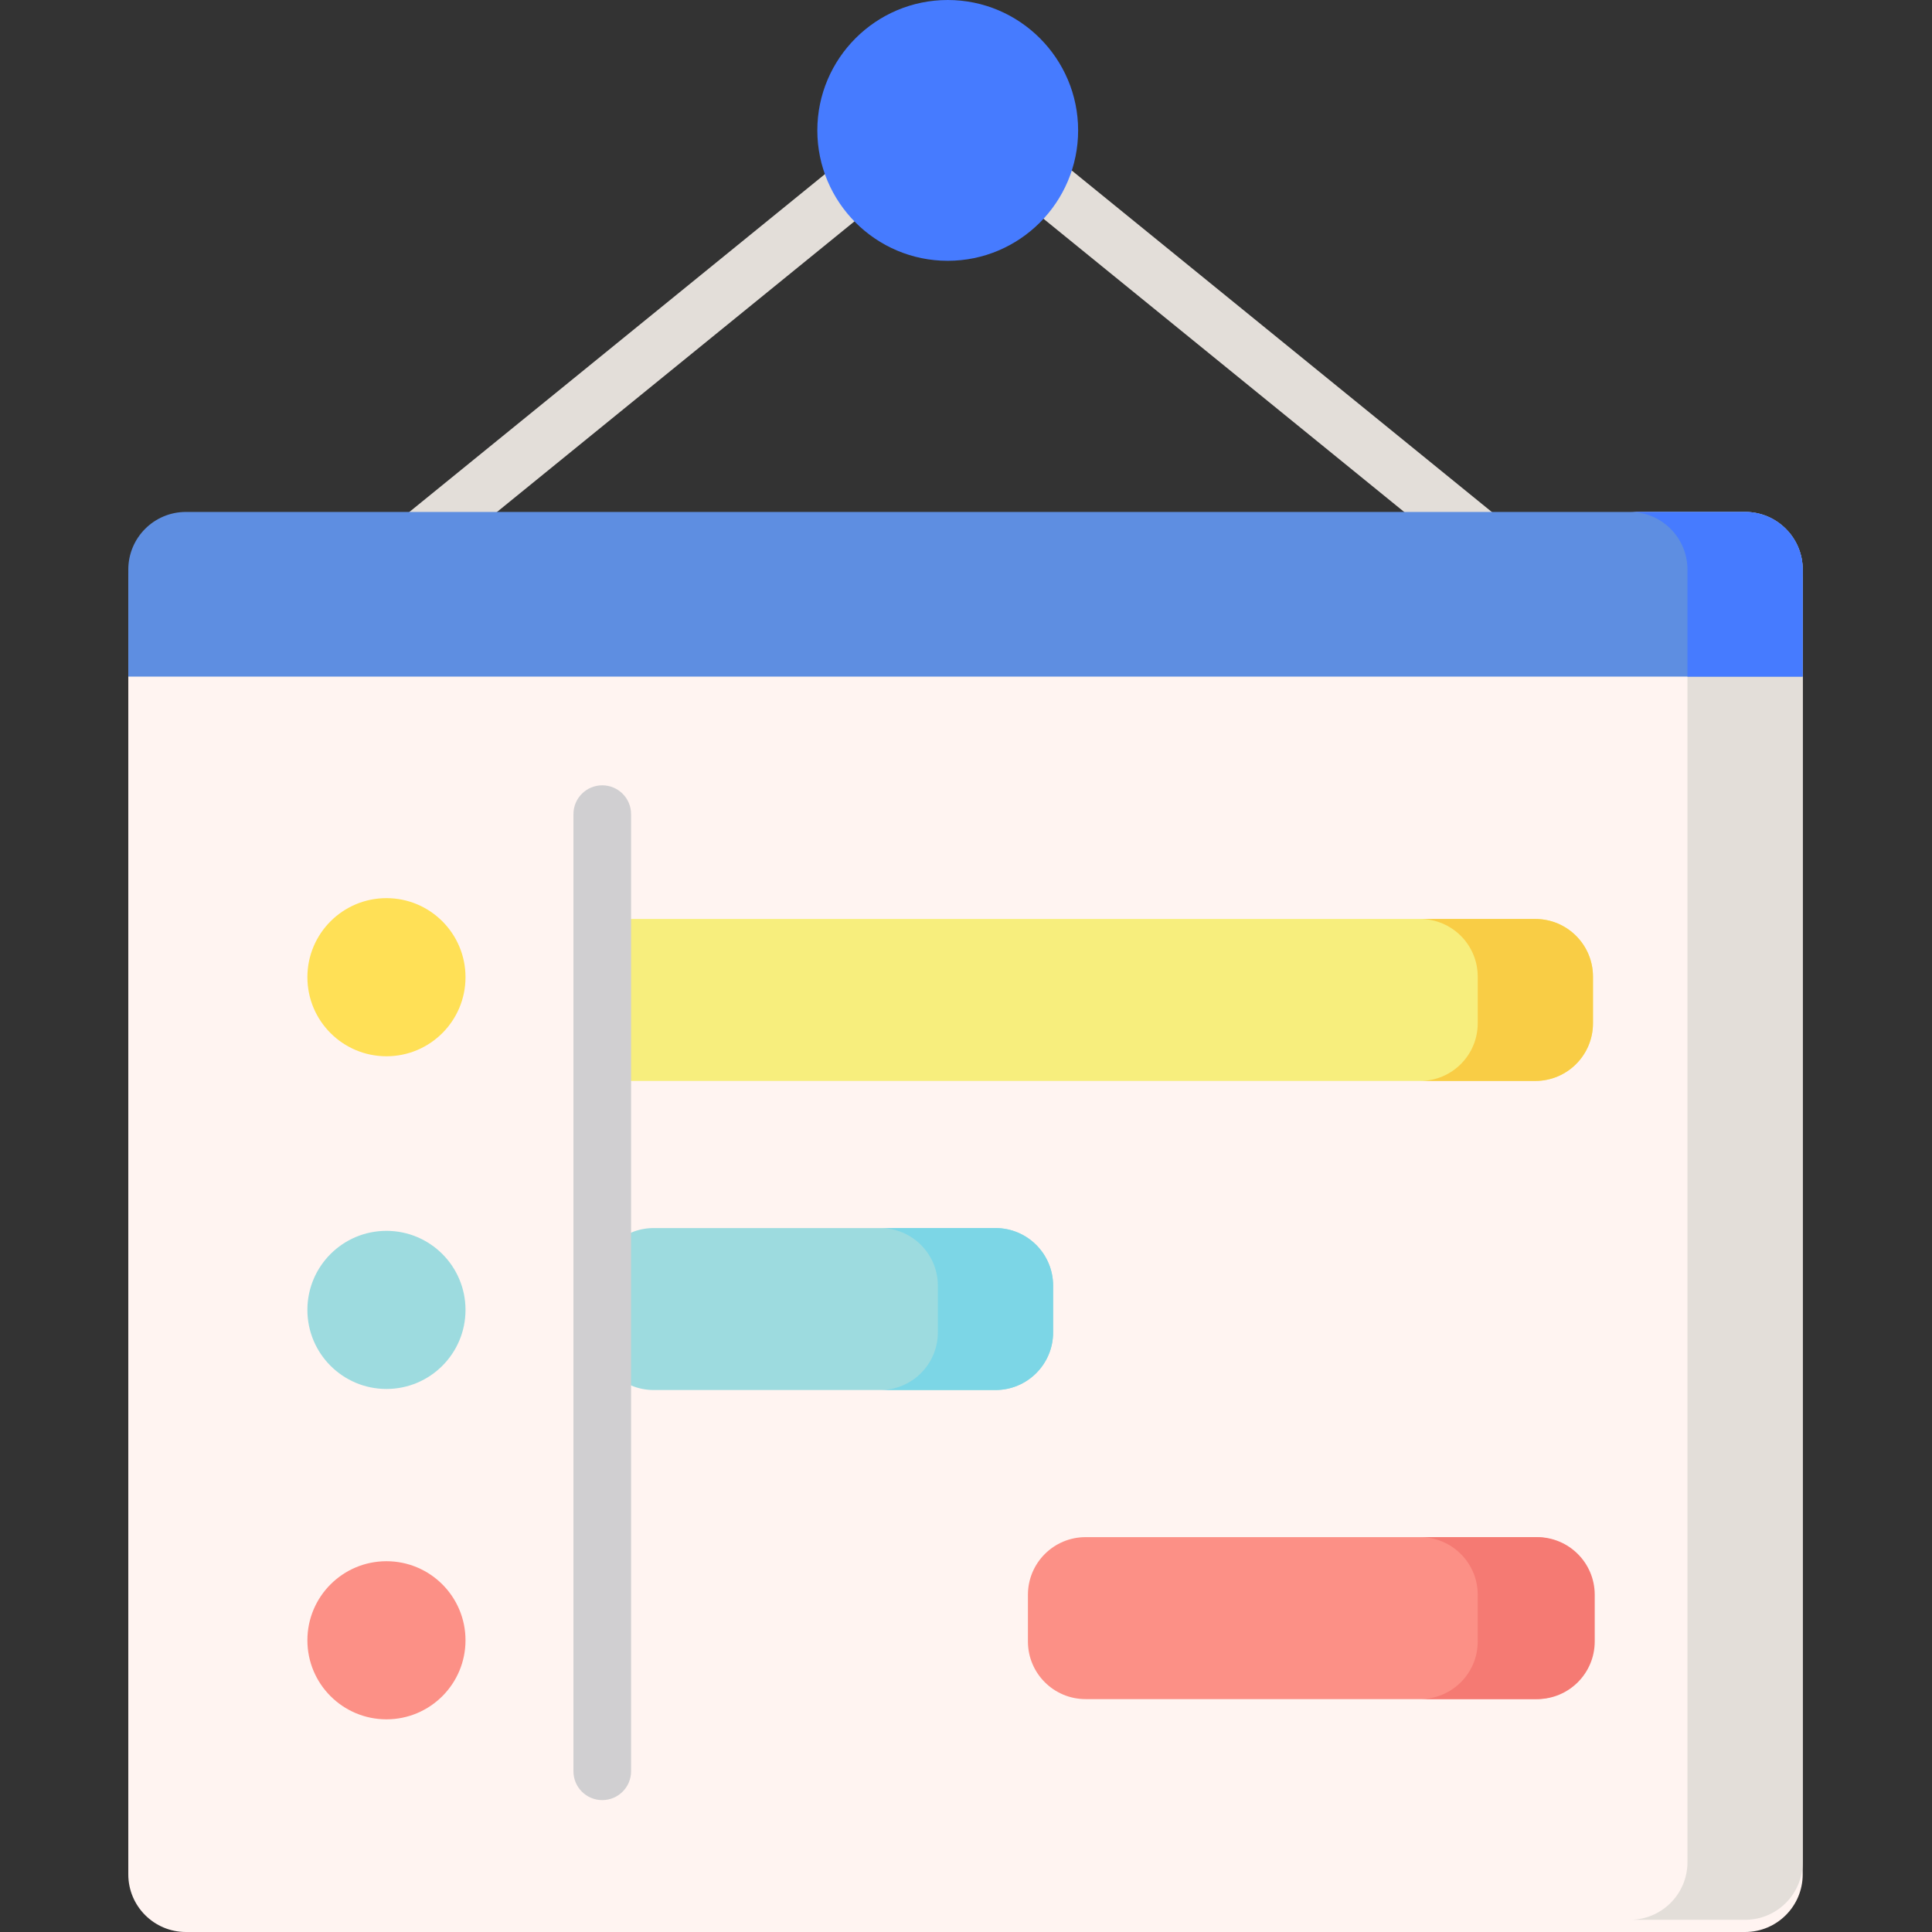 <svg height="512pt" viewBox="-34 0 512 512" width="512pt" xmlns="http://www.w3.org/2000/svg"><rect x="-34" y="0" width="512" height="512" fill="#333333" stroke="none"/><path d="M365.598 158.012l-131.973-107.285 10.383-10.434 131.973 107.285zm0 0-295.364 0l131.973-107.285-10.387-10.434-131.973 107.285zm0 0" fill="#e3ded9"/><path d="M428.465 512h-413.191c-8.438 0-15.273-6.836-15.273-15.273v-342.559c0-8.434 6.836-15.27 15.273-15.27h413.191c8.434 0 15.273 6.836 15.273 15.27v342.559c0 8.438-6.84 15.273-15.273 15.273zm0 0" fill="#fff4f1"/><path d="M428.465 135.668h-30.543c8.434 0 15.273 6.836 15.273 15.273v342.559c0 8.434-6.84 15.27-15.273 15.27h30.543c8.434 0 15.273-6.836 15.273-15.27v-342.559c0-8.438-6.84-15.273-15.273-15.273zm0 0" fill="#e3ded9"/><path d="M443.738 179.305v-28.363c0-8.438-6.84-15.273-15.273-15.273h-413.191c-8.438 0-15.273 6.836-15.273 15.273v28.363zm0 0" fill="#5e8ee1"/><path d="M428.465 135.668h-30.543c8.434 0 15.273 6.836 15.273 15.273v28.363h30.543v-28.363c0-8.438-6.84-15.273-15.273-15.273zm0 0" fill="#467bff"/><path d="M372.883 286.461h-248.93v-42.922h248.93c8.434 0 15.273 6.836 15.273 15.273v12.375c0 8.434-6.84 15.273-15.273 15.273zm0 0" fill="#f7ee7d"/><path d="M372.883 243.539h-30.543c8.434 0 15.273 6.836 15.273 15.273v12.375c0 8.434-6.84 15.273-15.273 15.273h30.543c8.434 0 15.273-6.84 15.273-15.273v-12.375c0-8.438-6.84-15.273-15.273-15.273zm0 0" fill="#f9cd45"/><path d="M229.816 368.371h-90.59c-8.434 0-15.27-6.84-15.27-15.273v-12.375c0-8.438 6.836-15.273 15.27-15.273h90.59c8.434 0 15.27 6.836 15.27 15.273v12.375c0 8.434-6.836 15.273-15.27 15.273zm0 0" fill="#9ddbdf"/><path d="M229.816 325.449h-30.547c8.438 0 15.273 6.836 15.273 15.273v12.375c0 8.434-6.836 15.273-15.273 15.273h30.547c8.434 0 15.27-6.84 15.27-15.273v-12.375c0-8.438-6.836-15.273-15.27-15.273zm0 0" fill="#7cd6e6"/><path d="M372.883 450.281h-119.199c-8.438 0-15.273-6.84-15.273-15.273v-12.375c0-8.434 6.836-15.273 15.273-15.273h119.199c8.434 0 15.273 6.84 15.273 15.273v12.375c0 8.434-6.84 15.273-15.273 15.273zm0 0" fill="#fc9086"/><path d="M373.348 407.359h-31.008c8.434 0 15.273 6.84 15.273 15.273v12.375c0 8.434-6.84 15.273-15.273 15.273h31.008c8.434 0 15.27-6.84 15.27-15.273v-12.375c0-8.438-6.836-15.273-15.27-15.273zm0 0" fill="#f57a73"/><path d="M89.363 258.969c0 11.57-9.379 20.953-20.949 20.953-11.574 0-20.953-9.383-20.953-20.953s9.379-20.953 20.953-20.953c11.57 0 20.949 9.383 20.949 20.953zm0 0" fill="#ffe056"/><path d="M89.363 347.137c0 11.574-9.379 20.953-20.949 20.953-11.574 0-20.953-9.379-20.953-20.953 0-11.57 9.379-20.949 20.953-20.949 11.57 0 20.949 9.379 20.949 20.949zm0 0" fill="#9ddbdf"/><path d="M89.363 434.691c0 11.57-9.379 20.949-20.949 20.949-11.574 0-20.953-9.379-20.953-20.949 0-11.574 9.379-20.953 20.953-20.953 11.57 0 20.949 9.379 20.949 20.953zm0 0" fill="#fc9086"/><path d="M217.16 0c-19.055 0-34.559 15.504-34.559 34.555 0 19.055 15.504 34.559 34.559 34.559s34.555-15.504 34.555-34.559c0-19.051-15.5-34.555-34.555-34.555zm0 0" fill="#467bff"/><path d="M125.605 477.047c-4.219 0-7.637-3.418-7.637-7.637v-253.656c0-4.219 3.418-7.637 7.637-7.637s7.637 3.418 7.637 7.637v253.656c0 4.219-3.422 7.637-7.637 7.637zm0 0" fill="#d0cfd1"/></svg>